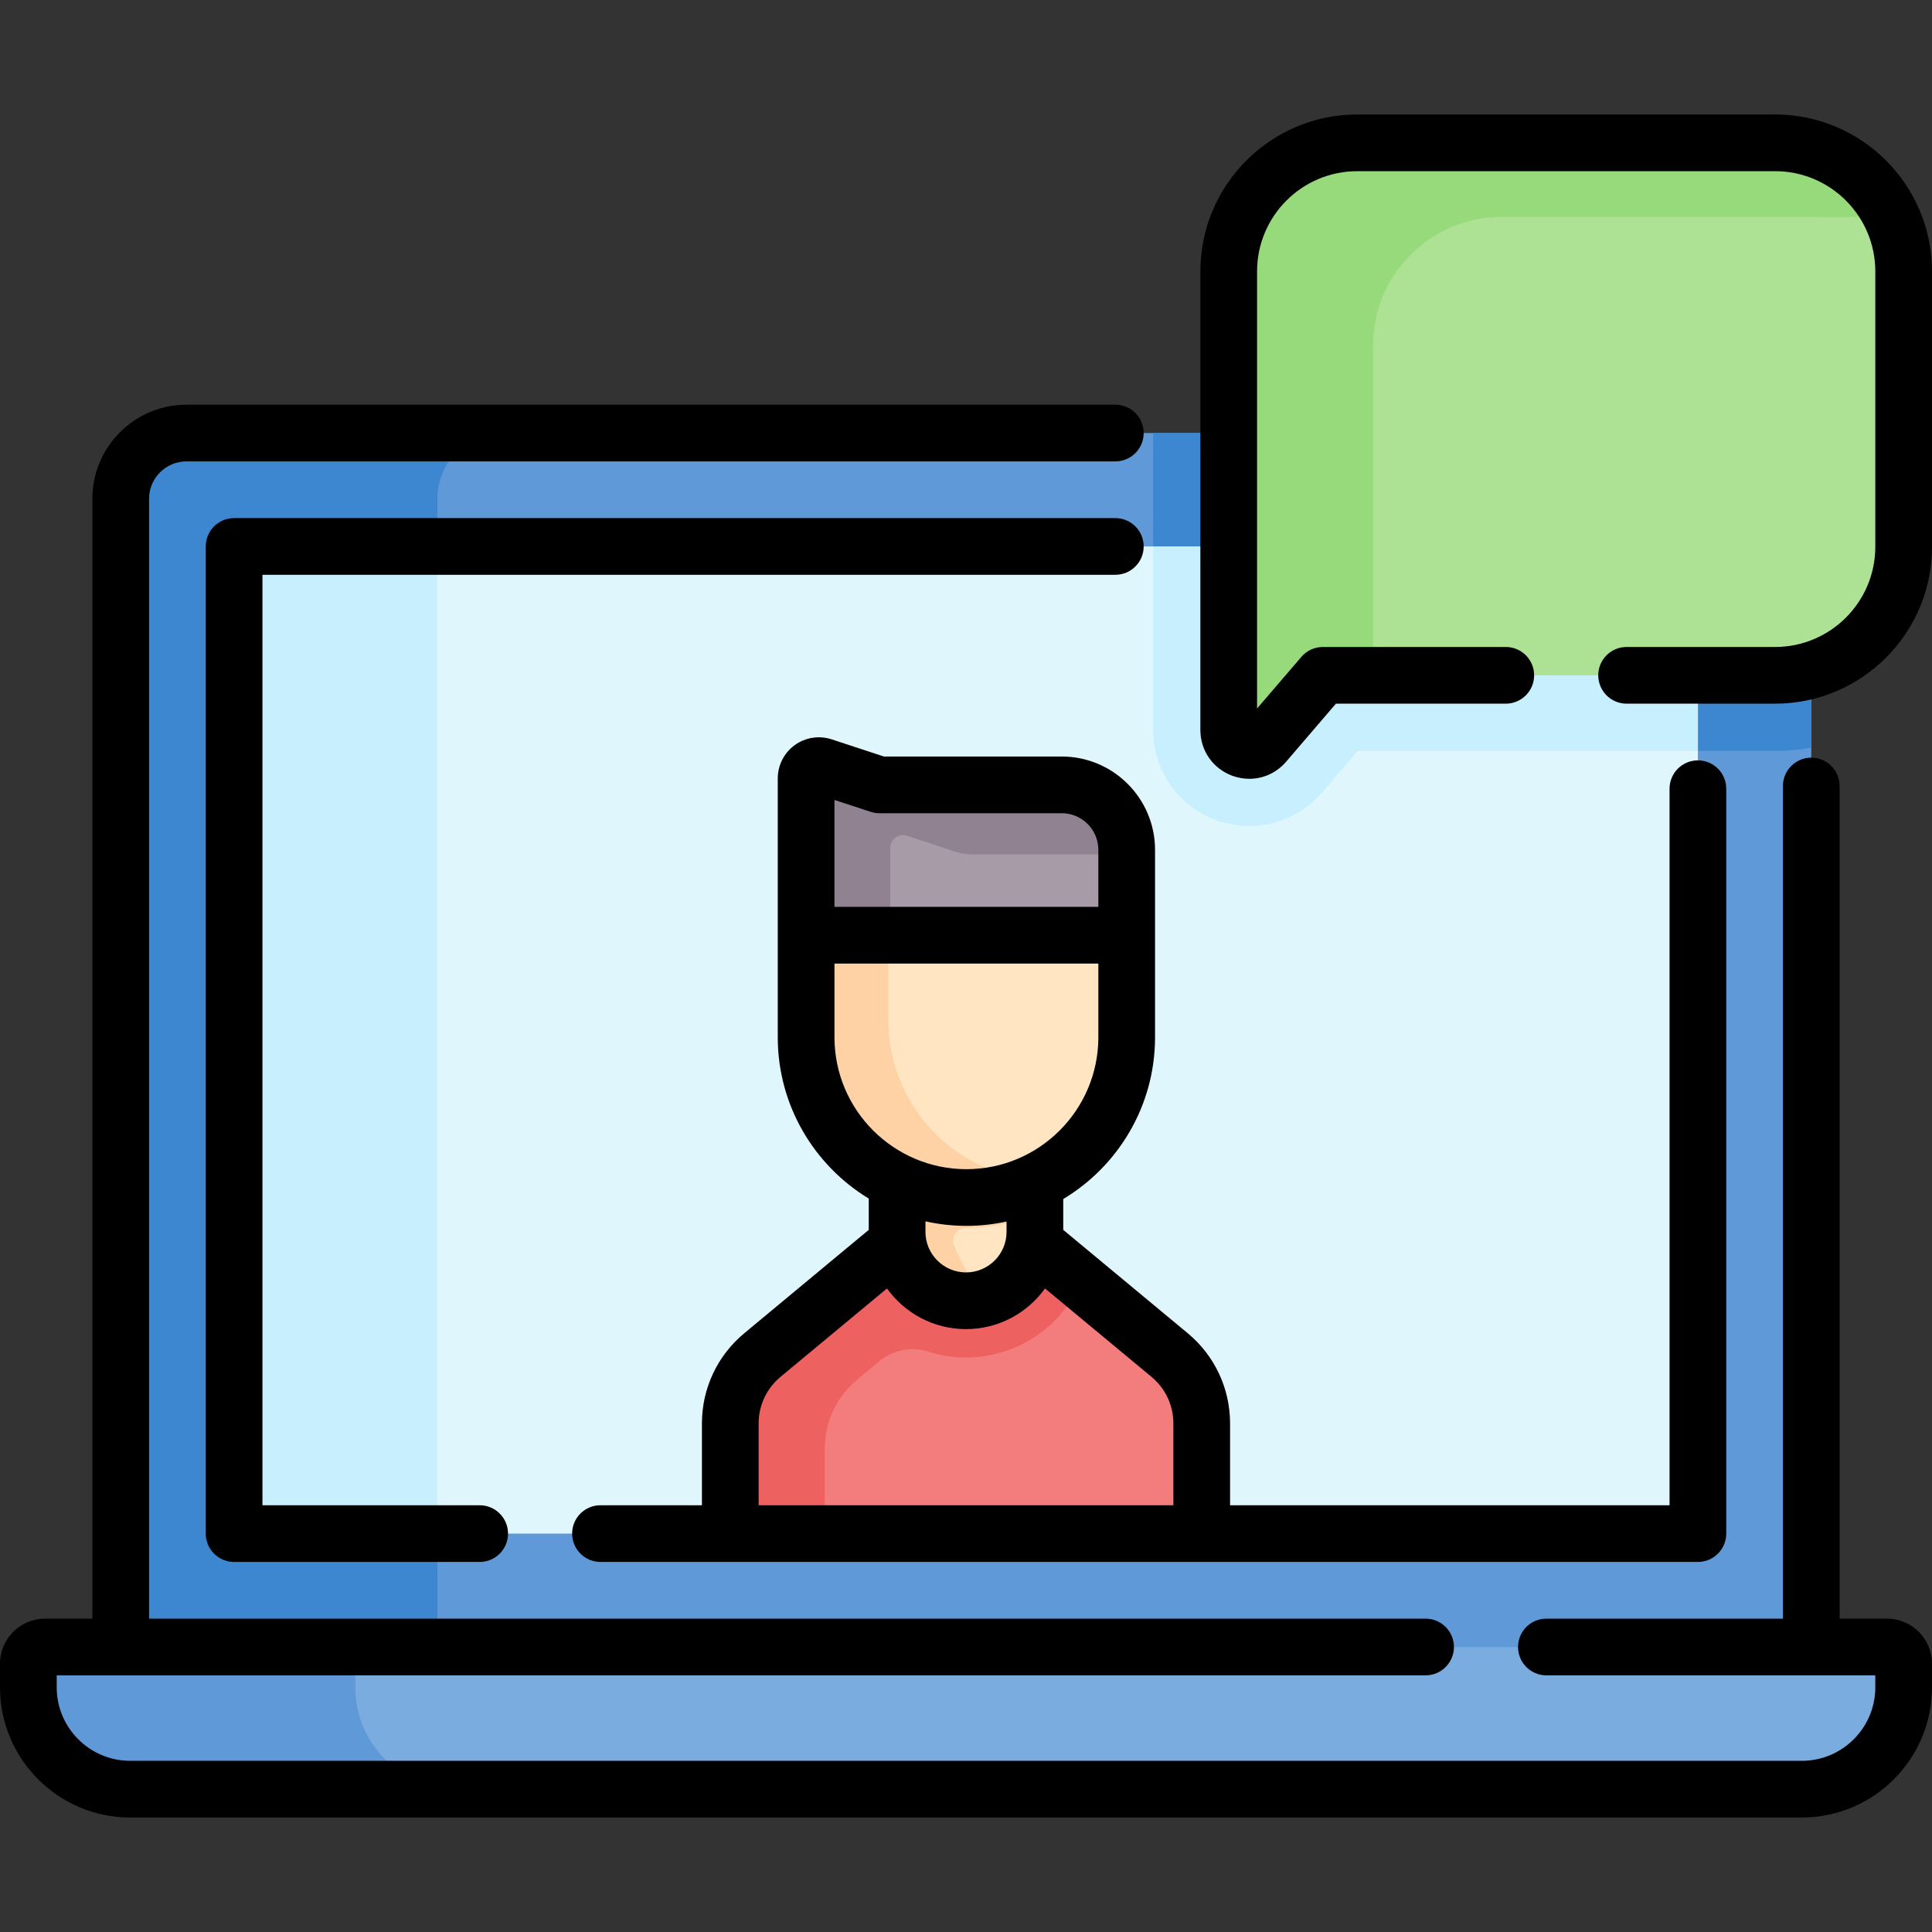 <svg id="Capa_1" enable-background="new 0 0 511.125 511.125" height="512" viewBox="0 0 511.125 511.125" width="512" xmlns="http://www.w3.org/2000/svg"><rect x="0" y="0" width="511.125" height="511.125" fill="#333333" stroke="none"/><g><g><path d="m479.19 451.725h-447.255v-319.765c0-9.607 7.788-17.395 17.395-17.395h414.825c8.303 0 15.035 6.731 15.035 15.035z" fill="#5f99d7"/><path d="m133.099 114.565h-83.769c-9.607 0-17.395 7.788-17.395 17.395v319.765h83.768v-319.765c0-9.607 7.788-17.395 17.396-17.395z" fill="#3c87d0"/><path d="m476.68 473.338h-442.235c-14.881 0-26.945-12.064-26.945-26.945v-6.258c0-2.436 1.974-4.41 4.41-4.41h487.305c2.436 0 4.41 1.974 4.41 4.41v6.258c0 14.881-12.064 26.945-26.945 26.945z" fill="#7bacdf"/><path d="m94.004 446.393v-6.258c0-2.436 1.974-4.41 4.41-4.41h-86.504c-2.436 0-4.41 1.974-4.41 4.41v6.258c0 14.881 12.064 26.945 26.945 26.945h86.504c-14.881 0-26.945-12.064-26.945-26.945z" fill="#5f99d7"/><path d="m464.155 114.565h-159.087v78.563c0 7.057 2.948 13.837 8.089 18.602 4.733 4.388 10.896 6.804 17.354 6.804 7.384 0 14.392-3.234 19.228-8.872l9.438-11.001h110.447c3.266 0 6.459-.308 9.567-.866v-68.195c-.001-8.304-6.733-15.035-15.036-15.035z" fill="#3c87d0"/><path d="m441.443 144.565h-371.761c-4.279 0-7.747 3.469-7.747 7.747v245.665c0 4.279 3.469 7.747 7.747 7.747h123.519l9.496-9.468h106.574l8.653 9.468h123.519c4.279 0 7.747-3.469 7.747-7.747v-245.664c0-4.279-3.468-7.748-7.747-7.748z" fill="#dff6fd"/><path d="m115.703 144.565h-46.021c-4.279 0-7.747 3.469-7.747 7.747v245.665c0 4.279 3.469 7.747 7.747 7.747h46.021z" fill="#c8effe"/><path d="m449.19 152.313c0-4.279-3.469-7.747-7.747-7.747h-136.375v48.563c0 7.057 2.948 13.837 8.089 18.602 4.733 4.388 10.896 6.804 17.354 6.804 7.384 0 14.392-3.234 19.228-8.872l9.438-11.001h90.015v-46.349z" fill="#c8effe"/><g><g><path d="m272.46 327.847 36.974 30.787c5.378 4.488 8.49 11.147 8.49 18.171v28.92h-124.723v-28.92c0-7.024 3.111-13.684 8.49-18.171l37.012-30.912z" fill="#f37c7c"/><path d="m280.093 334.202-7.632-6.355-33.758-.125-37.012 30.912c-5.378 4.488-8.49 11.147-8.49 18.171v28.92h25.003v-22.5c0-7.024 3.111-13.684 8.49-18.171l5.722-4.779c3.639-3.04 8.589-4.156 13.105-2.711 3.168 1.013 6.54 1.563 10.042 1.563 13.615 0 25.338-8.235 30.465-19.982z" fill="#ee6161"/><path d="m273.789 325.9c0 10.066-8.16 18.226-18.226 18.226-10.066 0-18.226-8.16-18.226-18.226v-45.414h36.453v45.414z" fill="#ffe5c2"/><path d="m298.076 224.826c0-9.49-7.693-17.183-17.183-17.183h-48.247l-14.965-4.917c-2.178-.716-4.418.907-4.418 3.199v53.885h84.813z" fill="#a79ba7"/><path d="m235.53 224.304c0-2.292 2.241-3.914 4.418-3.199l12.701 4.173c1.5.493 3.069.744 4.648.744h40.778v-1.197c0-9.49-7.693-17.183-17.183-17.183h-48.247l-14.965-4.917c-2.178-.716-4.418.907-4.418 3.199v53.885h22.267v-35.505z" fill="#918291"/><path d="m250.573 309.808h-13.237v15.626c0 8.939 6.257 16.866 15.061 18.414 3.497.615 6.848.185 9.812-.971-4.279-1.67-7.802-8.521-9.802-13.355-.94-2.27.754-4.711 3.211-4.708h.052c6.386 0 12.492-1.206 18.12-3.382v-11.422z" fill="#fed2a4"/><path d="m255.669 316.814c-23.42 0-42.406-18.986-42.406-42.406v-26.989h84.813v26.989c0 23.42-18.986 42.406-42.407 42.406z" fill="#ffe5c2"/><path d="m235.025 269.9v-22.481h-21.763v26.989c0 23.42 18.986 42.406 42.406 42.406 6.909 0 13.391-1.632 19.155-4.562-22.22-1.332-39.798-19.797-39.798-42.352z" fill="#fed2a4"/></g></g><path d="m469.623 178.661h-113.626c-3.817 0-7.444 1.667-9.929 4.564l-11.508 13.415c-3.261 3.801-9.491 1.495-9.491-3.513v-121.338c0-18.779 15.223-34.002 34.002-34.002h110.554c18.779 0 34.002 15.223 34.002 34.002v72.87c-.002 18.779-15.225 34.002-34.004 34.002z" fill="#ade194"/><path d="m363.262 91.385c0-18.779 15.223-34.002 34.002-34.002l103.17.007c-5.424-11.575-17.184-19.603-30.811-19.603h-110.553c-18.779 0-34.002 15.223-34.002 34.002v121.339c0 5.008 6.23 7.314 9.491 3.513l11.508-13.416c2.485-2.897 6.112-4.564 9.929-4.564h7.266z" fill="#97da7b"/></g><g><path d="m499.215 428.225h-12.525v-220.281c0-4.142-3.357-7.5-7.5-7.5s-7.5 3.358-7.5 7.5v220.281h-62.58c-4.143 0-7.5 3.358-7.5 7.5s3.357 7.5 7.5 7.5h87.015v3.168c0 10.722-8.724 19.445-19.445 19.445h-442.235c-10.722 0-19.445-8.723-19.445-19.445v-3.168h362.148c4.143 0 7.5-3.358 7.5-7.5s-3.357-7.5-7.5-7.5h-337.712v-296.265c0-5.456 4.438-9.895 9.895-9.895h245.738c4.143 0 7.5-3.358 7.5-7.5s-3.357-7.5-7.5-7.5h-245.739c-13.727 0-24.895 11.168-24.895 24.895v296.265h-12.525c-6.567 0-11.91 5.343-11.91 11.91v6.258c0 18.993 15.452 34.445 34.445 34.445h442.235c18.993 0 34.445-15.452 34.445-34.445v-6.258c0-6.567-5.343-11.91-11.91-11.91z"/><path d="m295.068 152.065c4.143 0 7.5-3.358 7.5-7.5s-3.357-7.5-7.5-7.5h-233.133c-4.143 0-7.5 3.358-7.5 7.5v261.16c0 4.142 3.357 7.5 7.5 7.5h64.967c4.143 0 7.5-3.358 7.5-7.5s-3.357-7.5-7.5-7.5h-57.467v-246.16z"/><path d="m305.575 274.408v-49.582c0-13.61-11.072-24.683-24.683-24.683h-47.046l-13.825-4.543c-3.303-1.084-6.951-.515-9.766 1.522-2.813 2.038-4.493 5.328-4.493 8.802v68.483c0 18.07 9.653 33.926 24.073 42.686v8.276l-32.938 27.353c-7.116 5.91-11.197 14.604-11.197 23.855v21.646h-26.838c-4.143 0-7.5 3.358-7.5 7.5s3.357 7.5 7.5 7.5h290.328c4.143 0 7.5-3.358 7.5-7.5v-197.062c0-4.142-3.357-7.5-7.5-7.5s-7.5 3.358-7.5 7.5v189.563h-116.266v-21.646c0-9.25-4.081-17.945-11.197-23.855l-32.938-27.353v-8.154c14.536-8.732 24.286-24.651 24.286-42.808zm-75.269-59.64c.755.249 1.546.375 2.341.375h48.246c5.339 0 9.683 4.344 9.683 9.683v15.093h-69.813v-28.286zm-9.543 40.151h69.813v19.489c0 19.248-15.659 34.906-34.906 34.906s-34.906-15.659-34.906-34.906v-19.489zm89.661 121.659v21.646h-109.723v-21.646c0-4.776 2.107-9.265 5.781-12.315l28.174-23.397c4.673 6.509 12.3 10.76 20.906 10.76s16.233-4.252 20.906-10.76l28.174 23.397c3.674 3.051 5.782 7.539 5.782 12.315zm-44.135-50.678c0 5.915-4.812 10.726-10.727 10.726s-10.727-4.812-10.727-10.726v-2.784c3.49.776 7.112 1.198 10.833 1.198 3.645 0 7.196-.403 10.62-1.149v2.735z"/><path d="m469.623 30.287h-110.554c-22.884 0-41.501 18.618-41.501 41.502v121.339c0 5.454 3.305 10.2 8.419 12.093 1.49.552 3.021.819 4.531.819 3.672 0 7.217-1.583 9.732-4.517l13.179-15.363h44.936c4.143 0 7.5-3.358 7.5-7.5s-3.357-7.5-7.5-7.5h-48.383c-2.188 0-4.268.956-5.692 2.617l-11.722 13.664v-115.652c0-14.613 11.889-26.502 26.501-26.502h110.554c14.613 0 26.502 11.889 26.502 26.502v72.87c0 14.613-11.889 26.502-26.502 26.502h-39.295c-4.143 0-7.5 3.358-7.5 7.5s3.357 7.5 7.5 7.5h39.295c22.884 0 41.502-18.618 41.502-41.502v-72.87c0-22.884-18.618-41.502-41.502-41.502z"/></g></g></svg>